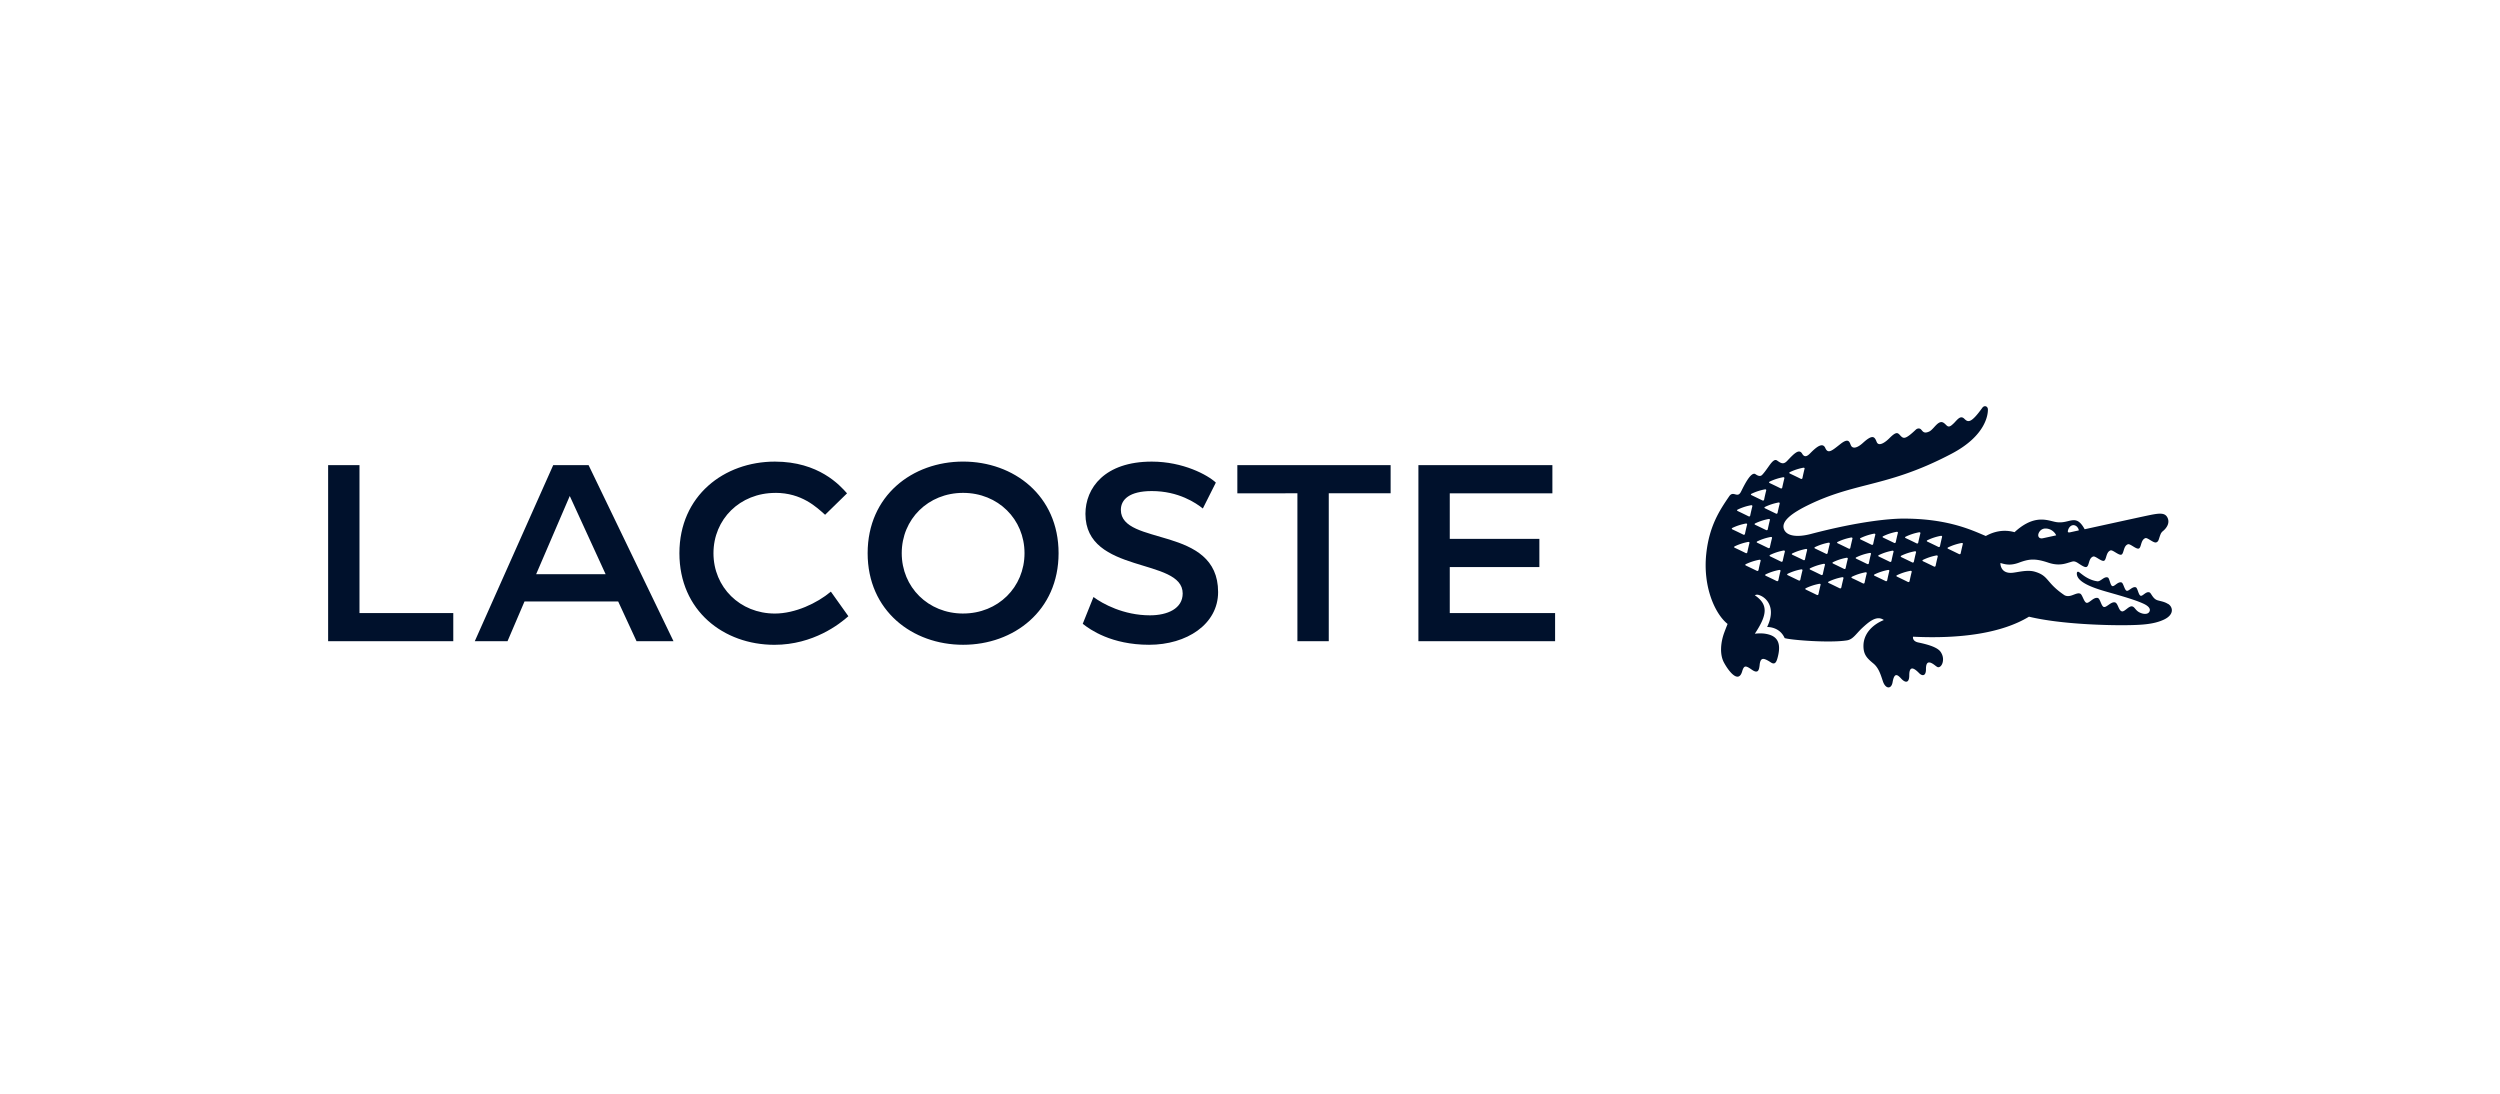 <svg xmlns="http://www.w3.org/2000/svg" fill="#00112C" viewBox="0 0 160 70"><g clip-path="url(#a)"><path d="M61.639 41.266c3.24 0 6.11-2.173 6.11-5.862s-2.868-5.863-6.11-5.863-6.11 2.173-6.11 5.863c0 3.689 2.867 5.862 6.11 5.862m-20.9-.229h2.365L37.67 29.77h-2.265l-5.019 11.267h2.095l1.088-2.545h5.994zM99.353 29.77h-8.575v11.267h8.748v-1.802h-6.741v-2.944h5.735v-1.802h-5.735v-2.917h6.568zM69.297 39.923c.46.371 1.836 1.343 4.245 1.343 2.41 0 4.417-1.315 4.417-3.374 0-4.29-6.224-2.917-6.224-5.262 0-.658.546-1.202 1.978-1.202 1.722 0 2.84.771 3.269 1.116l.832-1.658c-.517-.487-2.094-1.343-4.1-1.343-3.013 0-4.246 1.686-4.246 3.346 0 3.89 6.224 2.774 6.224 5.092 0 .972-.975 1.4-2.095 1.4-1.69 0-3.04-.743-3.614-1.173l-.688 1.717zm-19.674-8.38c1.691 0 2.637.916 3.183 1.403l1.404-1.372c-.458-.515-1.807-2.031-4.618-2.031-3.24 0-6.11 2.173-6.11 5.863 0 3.689 2.84 5.862 6.082 5.862 2.495 0 4.186-1.343 4.732-1.83l-1.12-1.573c-.89.745-2.293 1.402-3.584 1.402-2.236 0-3.93-1.686-3.93-3.861s1.692-3.86 3.959-3.86zm12.016 7.723c-2.237 0-3.928-1.687-3.928-3.862 0-2.176 1.69-3.86 3.928-3.86 2.236 0 3.93 1.686 3.93 3.86s-1.692 3.861-3.93 3.861m21.395-7.694v9.465h2.007v-9.465H89V29.77h-9.81v1.802zM23.007 29.77H21v11.267h8.01v-1.802h-6.003zm13.458 1.973 2.294 5.004h-4.445z"/><path fill-rule="evenodd" d="M138.257 38.464c.161.04.324.08.503.193l-.002-.008c.311.194.411.681-.259 1.002-.637.302-1.412.35-2.426.361-1.013.013-4.107-.036-6.219-.544-1.72 1.044-4.335 1.431-7.42 1.281 0 0-.07.286.344.371 1.26.26 1.399.537 1.493.723v.002c.19.373.029.846-.215.858-.056.004-.13-.053-.235-.134l-.005-.004c-.31-.235-.558-.288-.554.262.004.45-.238.459-.44.252-.494-.51-.629-.293-.629.15 0 .467-.229.517-.525.193-.244-.266-.433-.382-.543.243-.079.453-.44.438-.611-.038l-.06-.178c-.114-.34-.243-.725-.554-.983-.405-.335-.639-.562-.639-1.126 0-.753.539-1.346 1.304-1.658-.449-.327-.952.11-1.386.511-.118.11-.217.22-.309.32-.215.236-.387.426-.665.471-1.095.177-3.601-.02-3.987-.146-.298-.67-.951-.71-1.122-.71.407-.854.206-1.335.084-1.55a1.1 1.1 0 0 0-.517-.463c-.114-.049-.222-.085-.354-.018.887.606.789 1.262 0 2.463 0 0 .38-.06.74.012.497.1.998.36.743 1.419-.083.343-.171.589-.45.408-.482-.319-.584-.258-.667-.102a.9.9 0 0 0-.058.267c-.036.28-.076.595-.502.295-.388-.271-.498-.294-.616.108-.241.828-.892-.049-1.171-.574-.287-.546-.195-1.323.029-1.922.112-.3.209-.538.209-.538-.799-.635-1.591-2.366-1.365-4.49.189-1.776.851-2.779 1.469-3.682.131-.19.259-.157.381-.124.127.034.248.066.364-.152l.056-.11c.185-.372.606-1.217.882-1.026.238.166.346.116.422.046.133-.139.253-.31.366-.468.223-.316.412-.583.594-.453.238.169.399.278.639.027l.041-.043c.408-.428.725-.762.926-.418.181.314.403.084.559-.078l.064-.064c.295-.282.688-.611.857-.221.165.375.408.182.872-.186l.102-.08c.476-.372.559-.163.632.018.018.046.036.09.058.122.114.162.371.134.745-.207.633-.577.747-.388.877-.061.131.327.562.018.821-.244.437-.44.527-.343.673-.188l.01.012c.206.22.308.292.998-.361.105-.102.254-.104.335-.019q.027.027.05.056c.091.108.18.212.469.082.107-.047.214-.163.322-.28.19-.208.386-.423.604-.282.059.037.104.082.145.123.102.1.178.175.354.044a2 2 0 0 0 .261-.249c.194-.207.359-.385.573-.171.228.225.416.31 1.146-.707.131-.182.358-.107.358.116.003.327-.14 1.67-2.309 2.815-2.277 1.201-3.909 1.62-5.436 2.012-1.19.305-2.316.595-3.635 1.224-1.215.58-1.858 1.102-1.673 1.6.179.477.912.521 1.715.31 3.139-.824 5.111-.986 5.937-.986 2.643 0 4.155.642 5.015 1.008q.137.059.252.106c.476-.266 1.115-.449 1.838-.244 1.113-1.024 1.888-.833 2.42-.701.11.027.209.051.299.062.279.034.507-.02.708-.069.397-.095.689-.165 1.061.52 0 0 3.583-.786 4.159-.905.686-.14.998-.15 1.15.18.167.367-.116.694-.303.846a.5.5 0 0 0-.144.19 3 3 0 0 0-.088.25c-.05.158-.074.234-.191.28-.089.034-.238-.057-.38-.144-.126-.077-.246-.15-.312-.13-.178.06-.236.251-.285.415-.036.12-.068.224-.139.252-.088.033-.236-.058-.377-.145-.127-.077-.248-.151-.314-.13-.178.059-.235.25-.284.413-.037.12-.068.226-.14.253-.088.035-.237-.057-.379-.143-.126-.077-.247-.15-.313-.129-.176.059-.234.25-.283.412-.036.12-.067.224-.138.252-.088.033-.236-.057-.377-.143-.126-.078-.247-.151-.313-.13-.177.06-.231.241-.279.402-.035.118-.067.225-.142.263-.103.05-.292-.073-.496-.206l-.08-.052c-.171-.109-.269-.103-.356-.079q-.03.006-.06.017l-.044.013-.124.037c-.157.049-.367.114-.642.114-.184 0-.396-.03-.643-.112-.412-.139-.712-.2-.985-.2-.298-.002-.564.071-.909.2-.343.126-.599.135-.799.108-.106-.014-.196-.038-.276-.06q-.054-.015-.102-.026h-.004s-.025.54.52.619q.116.017.27.002.127-.015.29-.044c.212-.035.46-.077.704-.077.144 0 .287.015.42.054.498.146.66.336.892.606.199.232.45.524 1.007.9a.47.47 0 0 0 .256.053c.12-.006.236-.051.347-.094.077-.03.151-.058.221-.071a.3.3 0 0 1 .18.01c.066.027.122.148.18.274.067.144.136.294.227.313l.024.002c.071.001.158-.064.255-.136.116-.087.246-.184.377-.184q.03 0 .06.007c.079.02.134.15.19.283.058.138.118.278.205.296l.025.002c.071.001.161-.062.259-.13.116-.082.244-.172.368-.173q.03 0 .06.008c.093.025.147.147.203.272.059.135.121.274.235.3l.025.003c.077.002.171-.072.271-.15.108-.085.223-.174.327-.175l.036.004c.084.02.134.08.194.152.066.078.144.172.291.242.12.057.237.086.337.085.117.001.212-.038.265-.116.126-.186-.022-.38-.373-.54-.515-.237-1.351-.476-2.205-.72l-.241-.069c-.936-.27-1.75-.609-1.807-1.08-.015-.125.018-.163.055-.17a.1.1 0 0 1 .055.008l-.005-.004.011.004c.008.003.063.045.13.096.078.06.172.132.232.172.391.262.688.313.824.333.098.016.197-.052.299-.122.122-.083.247-.17.379-.12.053.02.09.135.128.254.043.133.087.273.159.296.059.02.136-.036.222-.1.114-.083.245-.178.374-.131.053.02.098.129.144.244.052.128.106.263.178.286.061.02.139-.036.227-.097.113-.08.241-.168.363-.123.052.02.092.13.134.246.047.131.097.27.169.292.059.02.131-.034.212-.093.107-.08.23-.17.358-.12.042.016.081.077.13.152.083.127.192.294.381.351q.088.026.177.047m-5.562-4.854c-.132 0-.258.105-.319.26-.055.146-.06.231.099.2l.568-.125c0-.08-.112-.335-.348-.335m-1.101.653c-.045-.136-.287-.438-.682-.438h.002c-.329-.004-.486.308-.466.455.016.131.126.204.295.168.259-.055.851-.185.851-.185m-16.186-4.328q-.447.085-.855.28h.002c-.055.024-.052.069 0 .093q.36.17.684.33l.015.007c.046.022.093 0 .103-.05q.061-.305.135-.593c.014-.047-.025-.077-.084-.067m-1.294.609a3.4 3.4 0 0 0-.855.278l.002.002c-.055.024-.053.069 0 .093q.36.17.684.33l.014.007c.047.022.094.002.104-.049q.064-.304.136-.592c.01-.047-.026-.08-.085-.07m-.214 1.686c.012-.049-.026-.08-.085-.069l.002.002a3.4 3.4 0 0 0-.853.278c-.055.026-.053.069 0 .093l.698.337c.047.023.092 0 .102-.049q.064-.303.136-.592m-.763 1.648q.064-.304.136-.593h.002c.01-.046-.028-.077-.085-.067a3.4 3.4 0 0 0-.855.278c-.055.027-.053.07 0 .094q.23.109.444.213.13.065.254.123c.047.025.094 0 .104-.048m-.183-2.557a3.4 3.4 0 0 0-.855.278c-.055.026-.055.069 0 .093l.698.337c.049.024.096 0 .106-.049q.062-.304.134-.592c.012-.047-.024-.077-.083-.067m-.89 1.016a3.3 3.3 0 0 0-.854.278l.002-.002c-.053.027-.053.07 0 .094q.372.177.698.339c.047.024.093 0 .103-.049q.064-.3.137-.593c.012-.046-.027-.079-.086-.067m-.333 1.171a3.4 3.4 0 0 0-.857.278v.002c-.053.027-.053.07 0 .094a29 29 0 0 1 .7.337c.047.022.091 0 .104-.051q.063-.304.136-.593c.014-.046-.024-.079-.083-.067m-.707 1.457c-.055.027-.053.07 0 .096h.002q.371.172.698.335c.047.024.094.002.104-.049q.064-.305.137-.595c.012-.046-.027-.077-.086-.067a3.4 3.4 0 0 0-.855.28m1.415 1.57c.047.022.093 0 .104-.05l.002.002q.061-.305.136-.594c.01-.047-.028-.08-.087-.067a3.4 3.4 0 0 0-.855.278c-.055.024-.053.069 0 .093q.371.177.7.337m.03-1.886c-.053.024-.053.069 0 .093v-.002q.243.114.463.222l.237.115c.047.022.094 0 .104-.049q.064-.302.137-.592c.01-.047-.029-.077-.086-.067a3.3 3.3 0 0 0-.855.28m1.24 2.54c.047.023.093 0 .104-.05h.002q.063-.304.136-.593c.012-.046-.026-.077-.085-.067q-.448.084-.855.278c-.055.027-.053.07 0 .096q.371.174.698.337m.281-1.241c.046.02.093 0 .103-.051l.002-.002q.064-.301.137-.593c.01-.046-.029-.079-.086-.067a3.4 3.4 0 0 0-.854.278c-.053.029-.053.071 0 .096q.368.175.698.339m1.231 1.154q.064-.305.136-.594c.013-.045-.026-.077-.085-.067a3.4 3.4 0 0 0-.853.278c-.055.028-.053.07 0 .095l.698.337c.047.022.094 0 .104-.049m.186-1.262.009.004v.002c.049.025.094.002.104-.048q.064-.304.136-.593c.013-.049-.026-.08-.085-.069-.295.057-.584.15-.855.28-.055.024-.053.069 0 .093q.367.17.691.33m.974 2.188q.065-.302.134-.59l.002-.003c.015-.049-.026-.081-.083-.069a3.4 3.4 0 0 0-.855.278c-.055.027-.053.07 0 .093l.064.032.634.307c.047.025.094 0 .104-.048m.279-1.279q.064-.304.136-.592h.002c.012-.047-.026-.08-.085-.07a3.5 3.5 0 0 0-.855.28c-.055.027-.053.07 0 .094q.265.125.508.244l.19.093c.047.022.094 0 .104-.049m.205-1.305c.045.025.092.002.102-.048l.002-.002q.064-.302.137-.59c.01-.05-.027-.08-.086-.07q-.447.085-.855.28c-.055.027-.053.071 0 .093l.454.218zm.873 2.208c.047.023.094 0 .104-.048l.002.002q.064-.304.137-.593c.012-.049-.027-.08-.086-.069a3.4 3.4 0 0 0-.855.278c-.055.024-.053.07 0 .093.215.1.415.199.608.293zm.279-1.242c.049.023.094 0 .104-.048q.064-.302.136-.593c.013-.049-.026-.079-.085-.069a3.3 3.3 0 0 0-.853.278c-.055.026-.053.07 0 .093q.355.171.674.328zm.283-1.306.014.008.002.002c.047.024.094.002.104-.05q.066-.303.137-.592c.01-.048-.027-.079-.086-.069a3.4 3.4 0 0 0-.855.278c-.057.027-.053.07 0 .094q.36.17.684.33m1.034 2.187q.064-.304.136-.592l.002-.002c.013-.045-.026-.078-.085-.068a3.4 3.4 0 0 0-.855.28c-.055.027-.053.068 0 .094a29 29 0 0 1 .7.337c.047.022.092.002.102-.049m.273-1.242q.06-.306.134-.592h.002c.012-.045-.024-.078-.083-.067a3.3 3.3 0 0 0-.855.278c-.055.024-.055.067 0 .093q.224.106.432.208l.266.129c.047.022.094.002.104-.049m-.058-1.296.233.113-.002-.002c.047.022.093 0 .104-.049q.063-.304.136-.592c.012-.047-.027-.077-.084-.067a3.4 3.4 0 0 0-.854.278c-.053.026-.053.07 0 .095q.242.114.467.224m1.232 2.388q.063-.304.134-.593c.013-.046-.024-.079-.083-.069a3.4 3.4 0 0 0-.855.28c-.055.025-.053.07 0 .094q.365.171.688.33l.012.007c.047.022.094 0 .104-.05m.271-1.232q.062-.303.134-.592h.002c.012-.05-.026-.08-.085-.07q-.448.084-.855.28c-.053.025-.053.068 0 .094l.047.022q.344.164.651.315c.049.022.094 0 .106-.049m.173-1.16c.047.02.093 0 .101-.051l.003.002q.063-.304.136-.593c.01-.049-.027-.08-.086-.069q-.447.084-.854.28c-.055.026-.053.07 0 .093q.363.172.688.331zm.987 2.447q.064-.304.136-.593v.002c.012-.048-.026-.081-.085-.069a3.4 3.4 0 0 0-.853.278c-.055.025-.053.07 0 .093q.371.178.698.34c.047.02.094 0 .104-.051m.277-1.248q.064-.304.136-.593h.002c.01-.049-.026-.081-.086-.069a3.4 3.4 0 0 0-.854.278c-.053.026-.053.071 0 .096q.37.176.698.338c.047.023.093 0 .104-.05m.278-1.22q.064-.304.137-.593v.003c.014-.047-.025-.08-.084-.07a3.4 3.4 0 0 0-.854.28c-.055.025-.055.07 0 .094q.371.173.698.337c.048.022.093 0 .103-.05m1.008 1.532c.049.02.093 0 .104-.048q.063-.305.136-.595c.012-.045-.026-.077-.086-.067-.295.055-.582.15-.852.28-.053.024-.053.069 0 .093q.372.175.698.337m.384-1.305q.063-.304.135-.594l-.002.002c.014-.047-.025-.08-.084-.067a3.3 3.3 0 0 0-.852.278c-.055.024-.053.069 0 .093q.364.172.687.331l.013.006c.046.022.091 0 .103-.049m1.325.459q.064-.302.135-.593h.004c.012-.046-.027-.077-.086-.067a3.4 3.4 0 0 0-.854.279c-.055.024-.053.069 0 .093.248.117.478.23.698.337.044.022.093 0 .103-.049" clip-rule="evenodd"/></g><defs><clipPath id="a"><path d="M0 0H118V18H0z" transform="translate(21 26)"/></clipPath></defs></svg>